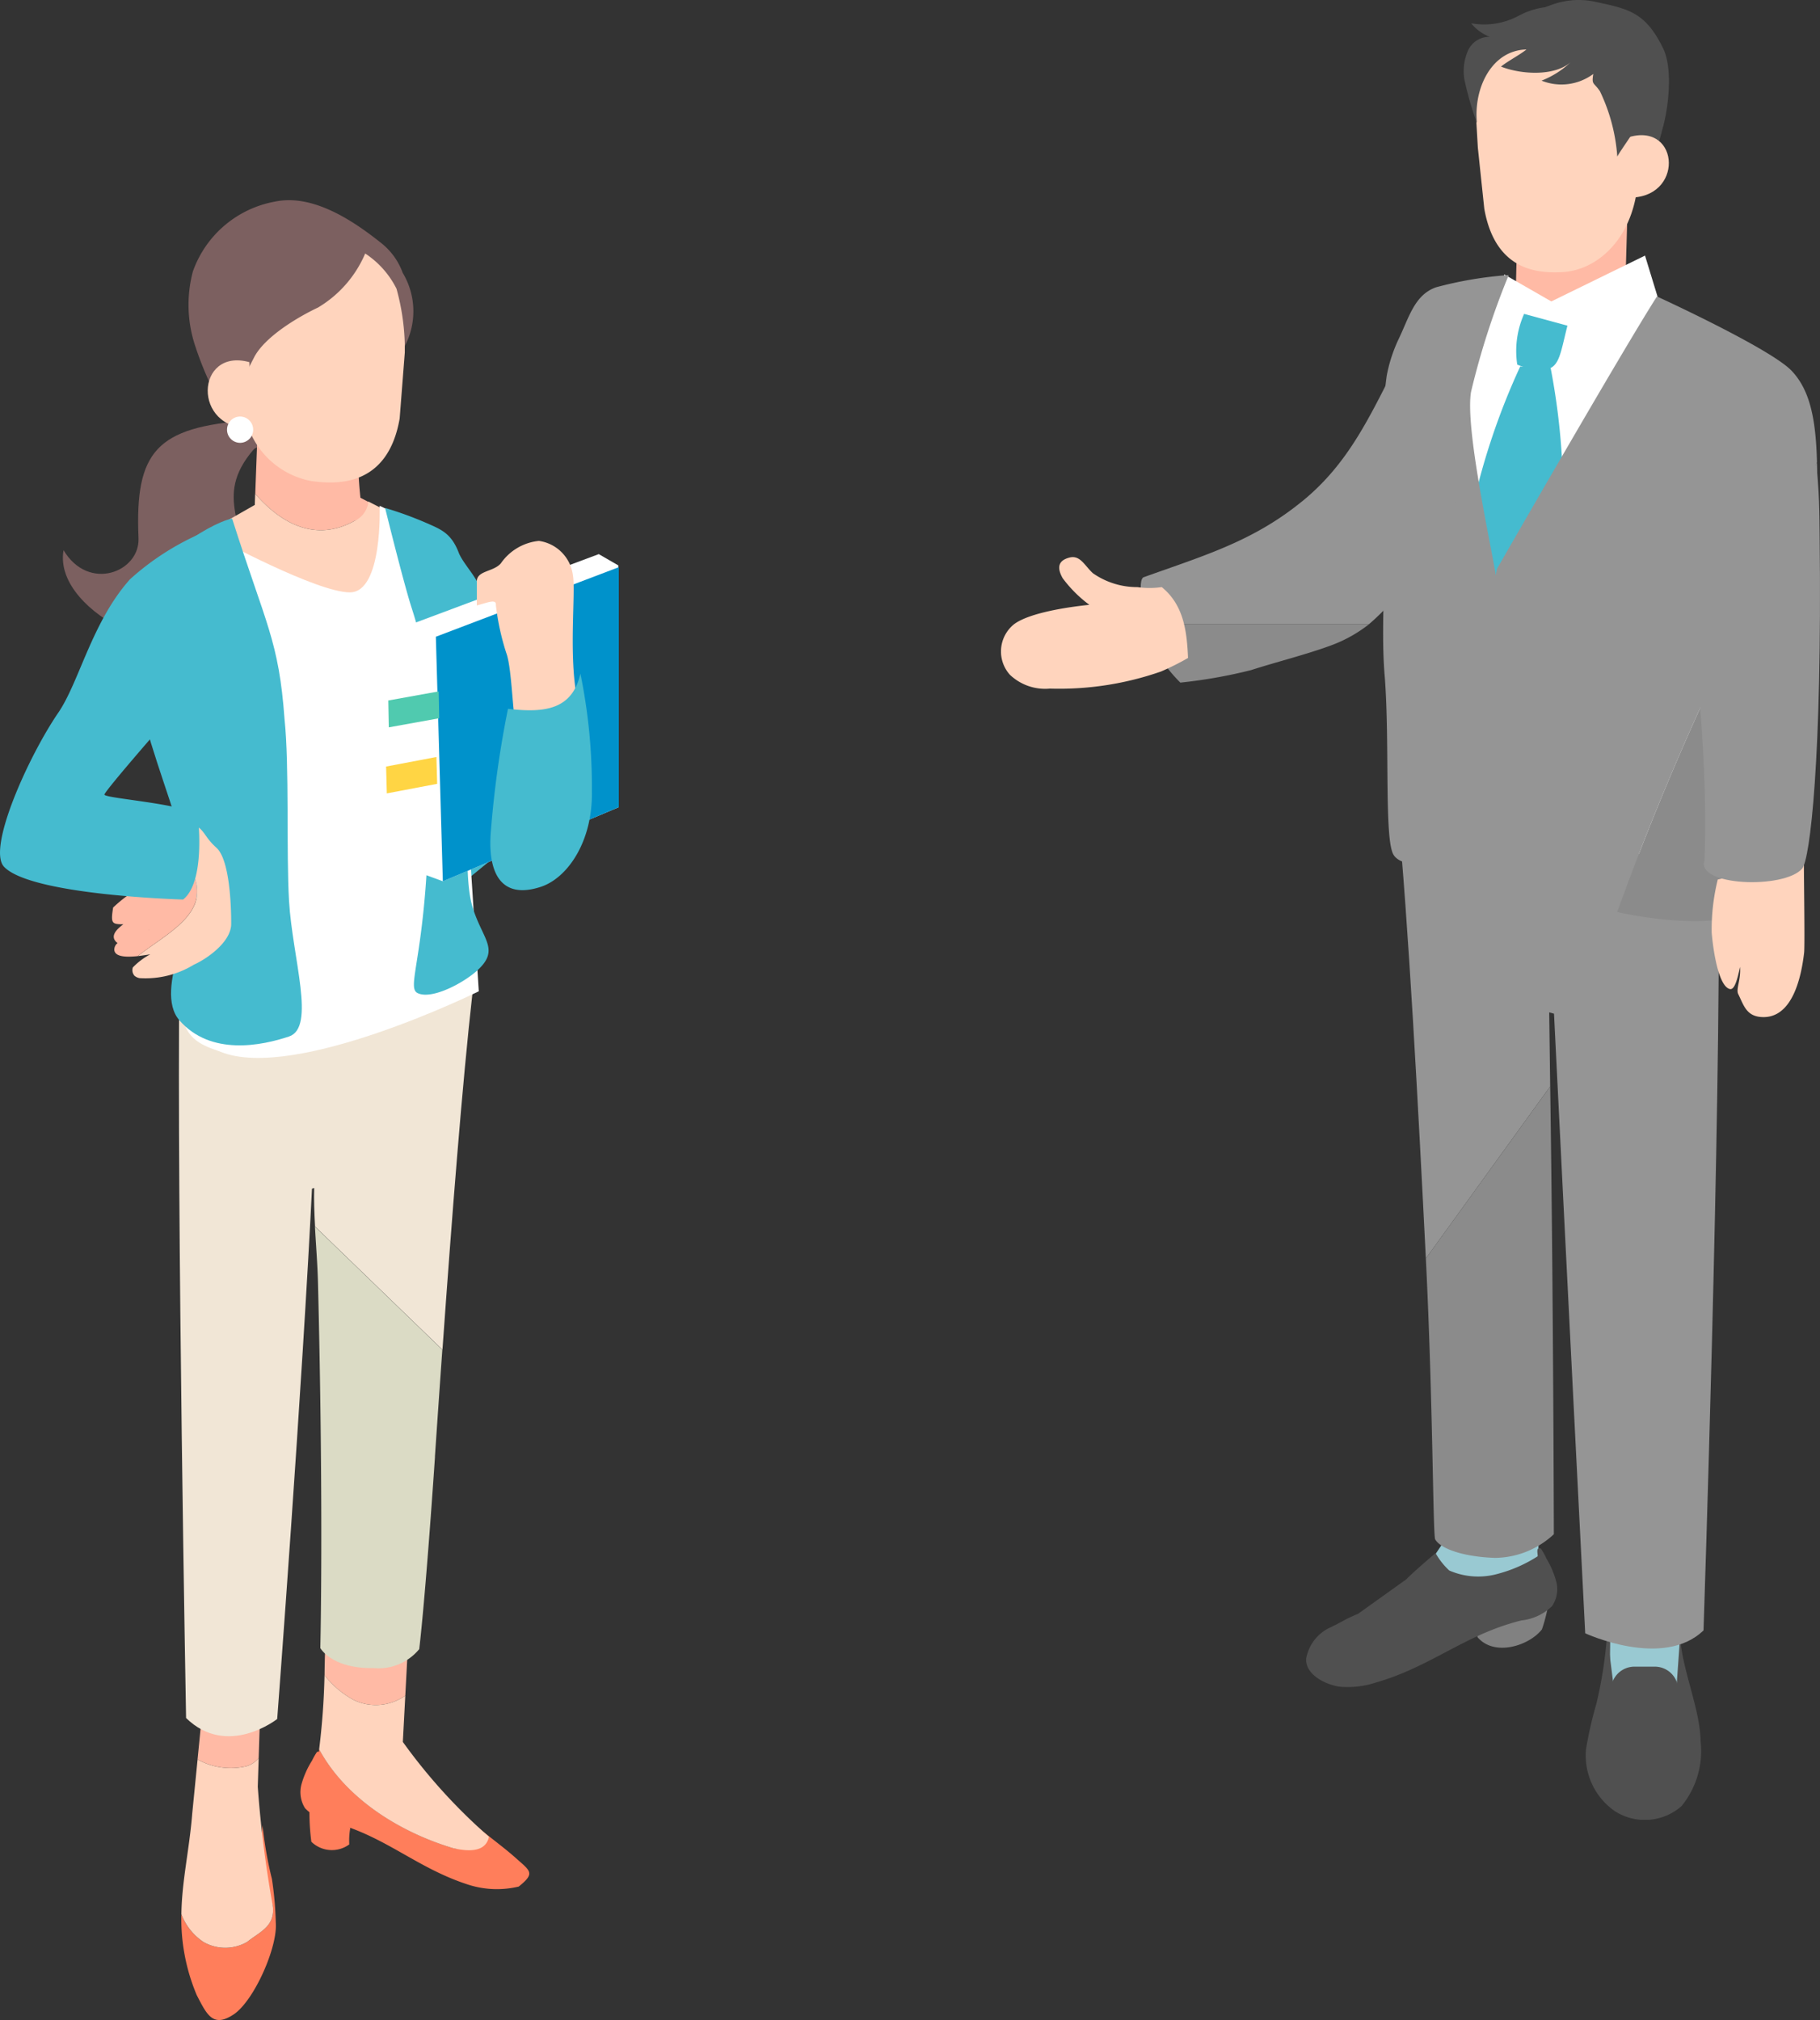 <svg xmlns="http://www.w3.org/2000/svg" xmlns:xlink="http://www.w3.org/1999/xlink" width="100" height="111" viewBox="0 0 100 111">
  <rect x="0" y="0" width="100" height="111" fill="#333333" stroke="none"/>
  <defs>
    <clipPath id="clip-path">
      <rect id="長方形_1" data-name="長方形 1" width="45" height="100" transform="translate(0 0)" fill="none"/>
    </clipPath>
    <clipPath id="clip-path-2">
      <rect id="長方形_2" data-name="長方形 2" width="34" height="100" transform="translate(0 -100)" fill="none"/>
    </clipPath>
    <clipPath id="clip-illust-03">
      <rect width="100" height="111"/>
    </clipPath>
  </defs>
  <g id="illust-03" clip-path="url(#clip-illust-03)">
    <rect width="100" height="111" fill="rgba(0,0,0,0)"/>
    <g id="ベクトルスマートオブジェクト" transform="translate(55 0)">
      <g id="グループ_2" data-name="グループ 2">
        <g id="グループ_1" data-name="グループ 1" clip-path="url(#clip-path)">
          <path id="パス_1" data-name="パス 1" d="M36.564,88.383H34.058c-.421,0-.761.828-.761,1.245v2.046a.764.764,0,0,0,.765.759h2.506a.764.764,0,0,0,.765-.759V89.629c0-.417-.349-1.245-.77-1.245" fill="#505050"/>
          <path id="パス_2" data-name="パス 2" d="M33.344,85.953l.14,3.263-.057,4.776,3.914-.119-.125-8.2Z" fill="#99c9d2"/>
          <path id="パス_3" data-name="パス 3" d="M37.309,89.992,37.1,92.923l-3.355.4L33.3,89.8a23.253,23.253,0,0,1-.593,3.843,21.757,21.757,0,0,0-.564,2.484,3.721,3.721,0,0,0,1.59,3.4,3.047,3.047,0,0,0,3.661-.283,4.784,4.784,0,0,0,1.044-3.572c-.024-1.734-.971-3.793-1.126-5.675" fill="#505050"/>
          <path id="パス_4" data-name="パス 4" d="M35.888,91.584H34.841a1.284,1.284,0,1,0,0,2.567h1.047a1.284,1.284,0,1,0,0-2.567" fill="#505050"/>
          <path id="パス_5" data-name="パス 5" d="M34.442,11.2,28.36,12.944s-.06,2.367-.06,2.517l-1.775.968.5,1.676c.886.67.995,2.158,1.881,2.828a1.59,1.59,0,0,0,1.194.45,1.515,1.515,0,0,0,.623-.343c.687-.538,5.7-1.433,5.7-1.433l.3-2.79-2.409-1.356c0-.151.118-4.111.118-4.261" fill="#ffbaa5"/>
          <path id="パス_6" data-name="パス 6" d="M30.028,17.44a3.2,3.2,0,0,1-2.5-1.594s-1.081.512-1.964.921L23.318,45.846S35.3,50.015,40.2,51.166L36.67,16.731a32.068,32.068,0,0,1-6.642.708" fill="#fff"/>
          <path id="パス_7" data-name="パス 7" d="M28.006,2.1,26,4.662l.2,3.45.354,3.356c.622,3.525,3.087,3.532,4.255,3.486,1.89-.075,3.992-1.785,4.2-5.155a20.428,20.428,0,0,1,.51-2.991L33.4,3.22Z" fill="#ffd4bd"/>
          <path id="パス_8" data-name="パス 8" d="M32.617.092c-1.884-.4-3.479.554-4.988,1.741a4.911,4.911,0,0,0-1.473,1.774c-.487,1.068.993-.342,1.4-.729.689-.661,2.777-.834,3.645-.684.833.144,3.04.741,3.6,1.393.426.5-.418,2.337-.418,2.337l-.212.162A21.551,21.551,0,0,0,35.31,9.631a8.812,8.812,0,0,0,1.019-2.486c.353-1.2.6-3.387.043-4.508C35.4.672,34.5.491,32.617.092" fill="#505050"/>
          <path id="パス_9" data-name="パス 9" d="M34.562,7.518l-.1,3.339c3.06.082,2.859-4.087.1-3.339" fill="#ffd4bd"/>
          <path id="パス_10" data-name="パス 10" d="M27.309,16.395,30.3,19.019V16.6l-2.646-1.519Z" fill="#fff"/>
          <path id="パス_11" data-name="パス 11" d="M28.527,20.141a38.163,38.163,0,0,0-2.6,7.67l1.36,5.42,3.6-6.121a38.146,38.146,0,0,0-.687-6.889Z" fill="#45bbcf"/>
          <path id="パス_12" data-name="パス 12" d="M33.952,2.168a1.1,1.1,0,0,0-.61-.57l-.39-.043A3.968,3.968,0,0,0,31.053.4a4.257,4.257,0,0,0-2.609.466,4.008,4.008,0,0,1-2.611.413,2.364,2.364,0,0,0,1.027.744,1.287,1.287,0,0,0-1.212.781,2.837,2.837,0,0,0-.189,1.556,17.776,17.776,0,0,0,.691,2.4c-.192-1.941.826-4,2.722-4.041-.381.306-1.021.635-1.4.94,1.139.453,3.117.561,3.957-.368A4.95,4.95,0,0,1,29.7,4.432a2.937,2.937,0,0,0,2.844-.368c-.1.616.018.441.364.948a9.893,9.893,0,0,1,.954,3.59c.149-.279.76-1.135.944-1.443a7.269,7.269,0,0,0,.675-3.713c-.037-.291-1.395-1.018-1.526-1.278" fill="#505050"/>
          <path id="パス_13" data-name="パス 13" d="M24.473,84.506,22.5,87.439l7.011-1.183.089-5.423-4.909.339Z" fill="#99c9d2"/>
          <path id="パス_14" data-name="パス 14" d="M23.343,69.154,30.175,59.7c-.024-1.576-.044-3.15-.062-4.694l.335.1.4-10.331-9.065-.344c.6,6.222,1.139,16.333,1.561,24.72" fill="#959595"/>
          <path id="パス_15" data-name="パス 15" d="M28.764,44.923V55.262l1.621.44C30.932,66.833,32.1,89.75,32.1,89.75s4.278,1.988,6.5-.159c0,0,.968-28.757.825-41.292Z" fill="#959595"/>
          <path id="パス_16" data-name="パス 16" d="M26.247,88.947c.051.25-.114.769-.063,1.019.93,1.085,2.834.468,3.537-.429a8.811,8.811,0,0,0,.444-2.087Z" fill="#818181"/>
          <path id="パス_17" data-name="パス 17" d="M29.954,85.61a3.781,3.781,0,0,0-.287-.51c-.33-.139-.133.4-.19.425a7.646,7.646,0,0,1-2.155.951,3.979,3.979,0,0,1-2.694-.177,3.87,3.87,0,0,1-.751-.956s-1.268,1.076-1.6,1.436l-2.657,1.9c-.8.332-.833.429-1.615.791a2.34,2.34,0,0,0-1.237,1.666c-.065.9,1.109,1.457,1.864,1.551a4.948,4.948,0,0,0,1.959-.229c3.068-.881,4.906-2.646,8-3.414a2.863,2.863,0,0,0,1.683-.783,1.652,1.652,0,0,0,.234-1.353,4.907,4.907,0,0,0-.562-1.3" fill="#505050"/>
          <path id="パス_18" data-name="パス 18" d="M30.164,16.6l.139,2.417,5.974-2.054-.892-2.918Z" fill="#fff"/>
          <path id="パス_19" data-name="パス 19" d="M28.365,20.034a3.237,3.237,0,0,0,1.566.268c.757-.107.81-.911,1.192-2.407l-2.38-.647a4.987,4.987,0,0,0-.378,2.786" fill="#45bbcf"/>
          <path id="パス_20" data-name="パス 20" d="M36.043,16.288c-1.92,3-8.789,14.965-8.789,14.965a1.525,1.525,0,0,0-.06.381c-.375-2.192-1.691-8.174-1.368-10.1a43.008,43.008,0,0,1,2.07-6.419,20.871,20.871,0,0,0-4,.674c-1.171.421-1.466,1.625-2.038,2.822a8.289,8.289,0,0,0-.662,2.021A24.361,24.361,0,0,0,21,25.3c0,1.981.04,3.962.04,5.943s-.125,4.007.048,5.976c.278,3.634-.04,8.913.481,9.753.6.975,3.472.43,4.762-.3a.793.793,0,0,0,.309-.382c0,.15-.006.233-.006.233s4.859,2.723,5.972,3.224a7.46,7.46,0,0,0,1.249.371,153.551,153.551,0,0,1,8.912-20.036,43.652,43.652,0,0,0,2.067-4.687c-.061-2.382-.39-3.972-1.4-5.027-1.183-1.232-7.39-4.076-7.39-4.076" fill="#959595"/>
          <path id="パス_21" data-name="パス 21" d="M42.769,30.078a153.545,153.545,0,0,0-8.912,20.036c1.966.447,5.389.836,6.937.049,1.67-.849.983-6.794.945-9.244l2.5-7.31c.037-.71.506-2.86.524-3.414.061-1.882.111-3.467.076-4.8a43.652,43.652,0,0,1-2.068,4.687" fill="#8b8b8b"/>
          <path id="パス_22" data-name="パス 22" d="M44.116,47.229l-4.733,1.1a11.39,11.39,0,0,0-.334,2.927c.1,1.16.408,2.957,1,3.093.264.06.419-.571.557-1.215.058.69-.235,1.22-.1,1.489.3.608.441,1.2,1.254,1.262,1.743.133,2.218-2.251,2.367-3.53.052-.446-.03-5.125-.008-5.131" fill="#ffd4bd"/>
          <path id="パス_23" data-name="パス 23" d="M43.04,20.875c-.083.068-5.333,2.423-5.367,2.549-.419,8.4,1.284,15.4.983,23.844-.522,1.42,4.376,1.606,5.366.461.423-.49,1.1-5.991.959-18.243-.025-2.15.043-6.406-1.941-8.612" fill="#959595"/>
          <path id="パス_24" data-name="パス 24" d="M16.567,27.53c-2.712,2.222-5.418,3-8.726,4.188-.327.117-.095,1.651.093,2.59H20.21A12.326,12.326,0,0,0,22.2,32.137c1.266-1.344,2.528-2.305,2.885-4.258L22.2,19.084c-1.794,3.476-2.918,6.224-5.63,8.446" fill="#959595"/>
          <path id="パス_25" data-name="パス 25" d="M8.087,34.991A8.939,8.939,0,0,0,9.853,37.51a27.707,27.707,0,0,0,3.883-.686c1.337-.432,3.058-.863,4.374-1.35a7.665,7.665,0,0,0,2.1-1.164H7.933c.066.329.126.586.154.683" fill="#8b8b8b"/>
          <path id="パス_26" data-name="パス 26" d="M8.826,32.263a4.647,4.647,0,0,1-1.327,0,4.25,4.25,0,0,1-2.442-.759c-.458-.41-.7-1.019-1.294-.866s-.719.523-.374,1.135a7.039,7.039,0,0,0,1.465,1.462c-1.076.11-3.283.42-4.143,1.071a1.92,1.92,0,0,0-.226,2.769,2.809,2.809,0,0,0,2.2.764A16.95,16.95,0,0,0,8.791,36.9a14.756,14.756,0,0,0,1.486-.744c-.063-1.485-.242-2.919-1.451-3.9" fill="#ffd4bd"/>
          <path id="パス_27" data-name="パス 27" d="M23.343,69.154c.395,7.848.388,15.206.513,15.433.26.469,1.4.949,3.273,1.02a4.811,4.811,0,0,0,3.247-1.3s-.025-12.861-.2-24.607Z" fill="#8b8b8b"/>
        </g>
      </g>
    </g>
    <g id="ベクトルスマートオブジェクト-2" data-name="ベクトルスマートオブジェクト" transform="matrix(-1, 0, 0, -1, 34, 11)">
      <g id="グループ_4" data-name="グループ 4">
        <g id="グループ_3" data-name="グループ 3" clip-path="url(#clip-path-2)">
          <path id="パス_28" data-name="パス 28" d="M22.825-95.711a2.411,2.411,0,0,0-2.4,0c-.706.568-1.553.852-1.412,1.987a10.759,10.759,0,0,1,.563,4.436,21.416,21.416,0,0,0-.517-2.965,18.921,18.921,0,0,1-.212-2.395c-.109-1.353,1.2-4.317,2.329-5.055s1.458,0,2.011,1.064a10.749,10.749,0,0,1,.847,4.453,3.167,3.167,0,0,0-1.209-1.526" fill="#ff7e5b"/>
          <path id="パス_29" data-name="パス 29" d="M19.694-82.727l.093-2.877a1.39,1.39,0,0,1,.68-.453,3.765,3.765,0,0,1,2.678.374l-.328,3.329Z" fill="#ffbaa5"/>
          <path id="パス_30" data-name="パス 30" d="M23.444-88.718l-.3,3.034a3.765,3.765,0,0,0-2.678-.374,1.39,1.39,0,0,0-.68.453l.051-1.574a61.441,61.441,0,0,0-.825-6.545c-.141-1.136.706-1.42,1.412-1.987a2.411,2.411,0,0,1,2.4,0,3.167,3.167,0,0,1,1.209,1.526v.017c-.025,1.795-.431,3.5-.59,5.45" fill="#ffd4bd"/>
          <path id="パス_31" data-name="パス 31" d="M16.869-85.774a3.808,3.808,0,0,1-.283.5.183.183,0,0,1-.109.018l-.016.133c-1.455-2.693-4.41-4.546-7.347-5.427-.93-.214-.979.515-1.154,1.343-.552-.525-1.573-1.242-2.291-1.884-.826-.738-1.09-.836-.17-1.577a5.163,5.163,0,0,1,2.681.076c2.88.9,4.577,2.653,7.488,3.444a2.637,2.637,0,0,1,1.573.788,1.659,1.659,0,0,1,.19,1.328,4.951,4.951,0,0,1-.561,1.263" fill="#ff7e5b"/>
          <path id="パス_32" data-name="パス 32" d="M11.464-77.163l.267-5.013a2.806,2.806,0,0,1,2.81-.251,5.076,5.076,0,0,1,1.626,1.373c-.012,2.1-.234,5.156-.234,5.156Z" fill="#ffbaa5"/>
          <path id="パス_33" data-name="パス 33" d="M16.167-81.054a5.076,5.076,0,0,0-1.626-1.373,2.806,2.806,0,0,0-2.81.251l.135-2.537,0-.007a30.754,30.754,0,0,0-4.733-5.211c.176-.828,1.054-.838,1.985-.623,2.938.881,5.893,2.734,7.347,5.427a39.814,39.814,0,0,0-.294,4.012c0,.02,0,.042,0,.062" fill="#ffd4bd"/>
          <path id="パス_34" data-name="パス 34" d="M6.915-25.434l-4.547-7L8.93-37.819,11.865-21.9,9.052-19.869Z" fill="#45bbcf"/>
          <path id="パス_35" data-name="パス 35" d="M26.389-18.573c.208,4.8-1.01,6.091-6.03,6.471-.313.158-.281-.282-.659-1.009-.158-.407.29-.5.349-.57,2.4-2.762,0-4.306,1.047-6.621.754-1.854,5.1-3.733,6.132-3.276,1.737.819,3.6,2.5,3.281,4.344-1.392-2.317-4.2-1.186-4.12.661" fill="#7c6060"/>
          <path id="パス_36" data-name="パス 36" d="M14.326-13.635a23.732,23.732,0,0,0-.129-2.716l-.592-.31a1.3,1.3,0,0,1,.931-.97c2.168-1.189,4.061-.095,5.439,1.495-.037,1.021-.112,2.967-.112,3.084Z" fill="#ffbaa5"/>
          <path id="パス_37" data-name="パス 37" d="M19.975-16.137c-1.378-1.59-3.27-2.684-5.439-1.495a1.308,1.308,0,0,0-.777,1.073L12.114-17.4c-.264-.146,1.716-3.714,1.9-4.014a1.816,1.816,0,0,1,1.759-1.038,2.718,2.718,0,0,1,.684.3,20.613,20.613,0,0,0,5.775,1.468l.228,2.536L20-16.746c0,.039-.008.275-.02.61" fill="#ffd4bd"/>
          <path id="パス_38" data-name="パス 38" d="M10.1-69.054c.552-8.114.866-10.567.866-10.567a2.892,2.892,0,0,1,2.513-1.04c2.289-.045,2.921,1.1,2.921,1.1s-.187,7.447.129,20.1c.024.956.109,2.02.167,3.059l-7-6.769c.142-2.007.279-3.989.408-5.887" fill="#dbdbc5"/>
          <path id="パス_39" data-name="パス 39" d="M9.689-63.167l7,6.769c.04.734.067,1.455.048,2.116l.344-.1.21,10.7L8.032-43.5C8.6-48.523,9.18-56,9.689-63.167" fill="#f1e6d6"/>
          <path id="パス_40" data-name="パス 40" d="M15.175-42.611v-10.7l1.655-.456c.559-11.52,1.939-29.692,1.939-29.692s2.739-2.168,5.007.054c0,0,.512,27.821.367,40.794Z" fill="#f1e6d6"/>
          <path id="パス_41" data-name="パス 41" d="M14.75-89.43a3.876,3.876,0,0,0,.059-.921,1.617,1.617,0,0,1,2.084.146,12.24,12.24,0,0,1,.1,1.935Z" fill="#ff7e5b"/>
          <path id="パス_42" data-name="パス 42" d="M22.071-18.584s-5.476-2.967-7.294-2.967-1.637,4.758-1.637,4.758-1.1-.53-2.005-.953l-2.3-7.892L7.693-43.472s10.089-4.974,14.18-3.328c.616.248,1.86.5,2.075,1.888.3,1.955-1.512,4.318-1.631,7.153-.357,8.5-.247,19.175-.247,19.175" fill="#fff"/>
          <path id="パス_43" data-name="パス 43" d="M8.8-19.36c-.245-.629-1.1-1.453-1.194-2.072-.22-1.4.55-2.593.551-4.1,0-1.83.03-3.659.03-5.489s.372-5.943-.117-7.7c-.522-1.873-1.595-2.416-.3-3.6.764-.7,2.513-1.626,3.282-1.251s-.893,2.671-.582,13.76c.067,2.385-.214,3.927.91,7.4.45,1.393,1.461,5.5,1.461,5.5a20.206,20.206,0,0,1-2.152-.775c-.88-.389-1.46-.567-1.89-1.672" fill="#45bbcf"/>
          <path id="パス_44" data-name="パス 44" d="M26.472-22.049c-.272,1.839-3.814,4.263-5.226,4.554-1.862-5.86-2.565-6.682-2.88-11.025-.27-2.555-.091-7.321-.247-9.985-.185-3.141-1.482-6.955,0-7.451s4.3-1.093,6.028.894c1.458,1.675-1.065,6.058-.939,6.756.978,5.519,4.571,11.6,3.265,16.257" fill="#45bbcf"/>
          <path id="パス_45" data-name="パス 45" d="M20.388-6.923,19.4-3.014a8.311,8.311,0,0,1-4.18,1.377c-2.105-.045-3.476-2.874-3.476-2.874l.014-3.858L12.041-12c.668-3.839,3.578-3.6,4.825-3.439a4.582,4.582,0,0,1,3.712,5.205c-.108,1.392-.094,2.724-.189,3.309" fill="#ffd4bd"/>
          <path id="パス_46" data-name="パス 46" d="M18.908-.082c-2.024.434-4.189-.947-5.811-2.24a3.684,3.684,0,0,1-1.223-1.669,4.107,4.107,0,0,1-.117-4.021,12.541,12.541,0,0,0,.457,3.146,4.974,4.974,0,0,0,1.72,1.936A6.344,6.344,0,0,1,16.528-5.9c1.144-.54,2.944-1.624,3.516-2.748.616-1.211.976-1.787,1.59-3A18.719,18.719,0,0,1,23.3-7.933a7.14,7.14,0,0,1,.1,4.022,5.9,5.9,0,0,1-4.495,3.83" fill="#7c6060"/>
          <path id="パス_47" data-name="パス 47" d="M20.3-8.9l-.112-3.637c3.288-.089,3.072,4.452.112,3.637" fill="#ffd4bd"/>
          <path id="パス_48" data-name="パス 48" d="M20.808-11.889a.72.72,0,0,1-.718-.722.72.72,0,0,1,.718-.722.72.72,0,0,1,.718.722.72.72,0,0,1-.718.722" fill="#fff"/>
          <path id="パス_49" data-name="パス 49" d="M25.727-41.438c.228-.037.469-.072.7-.1-1.566,1.242-4.1,2.377-3,4.6a3.271,3.271,0,0,0,1.813,1.648c-.361.781-.8,1.348-1.279,1.207-1.331-.39-.984-.724-1.852-1.5s-.811-4.225-.811-4.225c.037-1.013,1.422-1.928,2.047-2.2a5.1,5.1,0,0,1,2.986-.741.614.614,0,0,1,.281.131.469.469,0,0,1,.09.456,3.832,3.832,0,0,1-.98.733" fill="#ffd4bd"/>
          <path id="パス_50" data-name="パス 50" d="M26.026-37.611a14.58,14.58,0,0,1-.781,2.32,3.271,3.271,0,0,1-1.813-1.648c-1.1-2.219,1.43-3.354,3-4.6.663-.069,1.256-.04,1.289.345a.466.466,0,0,1-.183.374.481.481,0,0,1,.146.143c.2.293-.085.612-.462.887.638,0,.7.044.563.92a7.8,7.8,0,0,1-1.755,1.254M25.8-40.1l0,.007.029-.015L25.8-40.1" fill="#ffbaa5"/>
          <path id="パス_51" data-name="パス 51" d="M26.88-20.852a14.468,14.468,0,0,1-3.91,2.535l-1.265-6.769c-.422.052,2.645-2.955,3.428-3.822.229-.254,3-3.438,3.13-3.747.1-.229-5.043-.54-5.143-1.274,0,0-.427-3.524.82-4.5,0,0,8.347.225,9.838,1.8.944,1-1.341,6.07-2.981,8.467-1.15,1.682-1.839,4.959-3.918,7.306" fill="#45bbcf"/>
          <path id="パス_52" data-name="パス 52" d="M.027-20.069,0-33.355l9.668-4.071,1.255.46L11.2-23.225,1.1-19.449Z" fill="#fff"/>
          <path id="パス_53" data-name="パス 53" d="M0-33.356l9.668-4.071.384,13.438L0-20.167Z" fill="#0092cb"/>
          <path id="パス_54" data-name="パス 54" d="M9.868-28.468l2.77-.5.027,1.476-2.77.5Z" fill="#50caaf"/>
          <path id="パス_55" data-name="パス 55" d="M9.98-32.072l2.766-.525.04,1.475-2.766.525Z" fill="#ffd544"/>
          <path id="パス_56" data-name="パス 56" d="M6.481-19.957a2.889,2.889,0,0,1-2.09,1.234,2.186,2.186,0,0,1-1.873-1.92c-.161-.958.286-4.708-.3-7.051L5.5-29.217c.33-.112.318,3.382.684,4.339a13.58,13.58,0,0,1,.571,2.63c-.043.373.522.106,1.046-.02v1.282c.035.64-.9.545-1.319,1.028" fill="#ffd4bd"/>
          <path id="パス_57" data-name="パス 57" d="M6.088-27.948c-2.1-.254-3.535,0-3.979,1.931a30.969,30.969,0,0,1-.63-6.462c-.052-2.744,1.326-4.768,2.809-5.254,2.25-.736,2.927.861,2.74,3.067a55.449,55.449,0,0,1-.94,6.717" fill="#45bbcf"/>
        </g>
      </g>
    </g>
  </g>
</svg>
